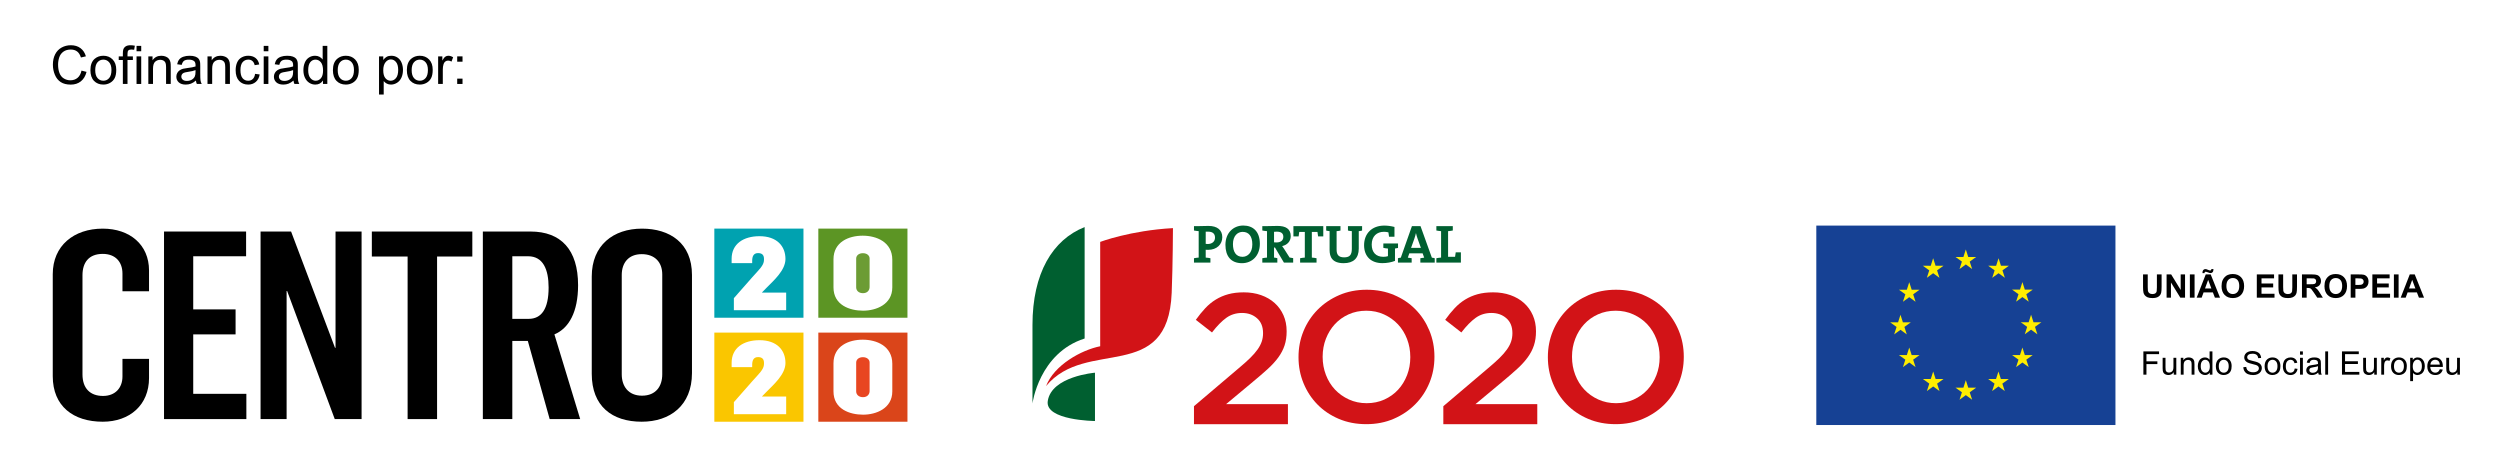 <?xml version="1.0" encoding="utf-8"?>
<!-- Generator: Adobe Illustrator 17.0.0, SVG Export Plug-In . SVG Version: 6.00 Build 0)  -->
<!DOCTYPE svg PUBLIC "-//W3C//DTD SVG 1.1//EN" "http://www.w3.org/Graphics/SVG/1.1/DTD/svg11.dtd">
<svg version="1.1" id="Layer_1" xmlns="http://www.w3.org/2000/svg" xmlns:xlink="http://www.w3.org/1999/xlink" x="0px" y="0px"
	 width="846px" height="157.669px" viewBox="0 0 846 157.669" enable-background="new 0 0 846 157.669" xml:space="preserve">
<g>
	<g>
		<path fill="#D21317" d="M404.044,137.452l15.144-12.857c1.511-1.254,2.785-2.394,3.832-3.417c1.049-1.028,1.895-1.998,2.545-2.919
			c0.652-0.918,1.119-1.82,1.412-2.697c0.295-0.877,0.441-1.818,0.441-2.823c0-2.173-0.68-3.857-2.043-5.046
			c-1.359-1.195-3.046-1.79-5.057-1.79c-2.01,0-3.782,0.544-5.311,1.633c-1.529,1.091-3.148,2.743-4.868,4.963l-5.467-4.271
			c1.046-1.468,2.114-2.782,3.205-3.944c1.087-1.161,2.27-2.134,3.55-2.911c1.275-0.784,2.682-1.39,4.211-1.811
			c1.524-0.423,3.275-0.634,5.244-0.634c2.137,0,4.095,0.313,5.877,0.945c1.777,0.626,3.307,1.516,4.585,2.668
			c1.278,1.154,2.273,2.537,2.987,4.149c0.71,1.612,1.066,3.402,1.066,5.371v0.125c0,1.72-0.231,3.279-0.691,4.682
			c-0.462,1.405-1.162,2.755-2.103,4.053c-0.945,1.302-2.14,2.609-3.583,3.926c-1.445,1.32-3.133,2.776-5.061,4.369l-9.046,7.54
			h20.923v6.783h-31.794V137.452z"/>
		<path fill="#D21317" d="M462.352,143.537c-3.393,0-6.493-0.595-9.298-1.789c-2.808-1.193-5.217-2.816-7.228-4.872
			c-2.01-2.049-3.579-4.447-4.712-7.193c-1.13-2.743-1.696-5.664-1.696-8.764v-0.126c0-3.099,0.566-6.023,1.696-8.767
			c1.133-2.742,2.724-5.15,4.774-7.226c2.053-2.072,4.483-3.714,7.293-4.932c2.805-1.212,5.903-1.822,9.297-1.822
			c3.396,0,6.492,0.599,9.298,1.793c2.809,1.193,5.216,2.817,7.227,4.868c2.012,2.051,3.58,4.45,4.714,7.193
			c1.13,2.746,1.696,5.665,1.696,8.769v0.123c0,3.101-0.566,6.022-1.696,8.765c-1.134,2.747-2.723,5.154-4.776,7.225
			c-2.053,2.076-4.482,3.72-7.289,4.932C468.847,142.932,465.746,143.537,462.352,143.537 M462.478,136.44
			c2.17,0,4.159-0.409,5.977-1.227c1.811-0.818,3.366-1.927,4.658-3.329c1.294-1.404,2.306-3.047,3.036-4.933
			c0.732-1.885,1.093-3.894,1.093-6.032v-0.126c0-2.137-0.36-4.157-1.093-6.063c-0.73-1.903-1.751-3.561-3.067-4.963
			c-1.314-1.405-2.889-2.524-4.721-3.361c-1.836-0.839-3.84-1.258-6.009-1.258c-2.169,0-4.158,0.408-5.975,1.224
			c-1.813,0.82-3.367,1.929-4.659,3.333c-1.293,1.401-2.305,3.046-3.036,4.933c-0.727,1.883-1.098,3.894-1.098,6.033v0.123
			c0,2.136,0.37,4.158,1.098,6.062c0.732,1.911,1.754,3.563,3.065,4.964c1.316,1.404,2.891,2.526,4.728,3.363
			C458.305,136.017,460.307,136.44,462.478,136.44"/>
		<path fill="#D21317" d="M488.427,137.452l15.147-12.857c1.503-1.254,2.779-2.394,3.83-3.417c1.047-1.028,1.895-1.998,2.545-2.919
			c0.647-0.918,1.119-1.82,1.412-2.697c0.292-0.877,0.438-1.818,0.438-2.823c0-2.173-0.677-3.857-2.041-5.046
			c-1.362-1.195-3.047-1.79-5.056-1.79c-2.015,0-3.783,0.544-5.309,1.633c-1.529,1.091-3.157,2.743-4.87,4.963l-5.47-4.271
			c1.051-1.468,2.115-2.782,3.206-3.944c1.091-1.161,2.273-2.134,3.551-2.911c1.279-0.784,2.68-1.39,4.21-1.811
			c1.526-0.423,3.274-0.634,5.244-0.634c2.139,0,4.096,0.313,5.875,0.945c1.78,0.626,3.312,1.516,4.587,2.668
			c1.279,1.154,2.273,2.537,2.984,4.149c0.715,1.612,1.07,3.402,1.07,5.371v0.125c0,1.72-0.227,3.279-0.691,4.682
			c-0.463,1.405-1.165,2.755-2.107,4.053c-0.939,1.302-2.135,2.609-3.579,3.926c-1.449,1.32-3.133,2.776-5.059,4.369l-9.05,7.54
			h20.924v6.783h-31.793V137.452z"/>
		<path fill="#D21317" d="M546.736,143.537c-3.392,0-6.493-0.595-9.3-1.789c-2.806-1.193-5.215-2.816-7.225-4.872
			c-2.015-2.049-3.582-4.447-4.711-7.193c-1.132-2.743-1.7-5.664-1.7-8.764v-0.126c0-3.099,0.568-6.023,1.7-8.767
			c1.129-2.742,2.722-5.15,4.774-7.226c2.048-2.072,4.481-3.714,7.284-4.932c2.81-1.212,5.909-1.822,9.305-1.822
			c3.388,0,6.488,0.599,9.295,1.793c2.806,1.193,5.214,2.817,7.229,4.868c2.006,2.051,3.579,4.45,4.711,7.193
			c1.129,2.746,1.695,5.665,1.695,8.769v0.123c0,3.101-0.566,6.022-1.695,8.765c-1.132,2.747-2.724,5.154-4.774,7.225
			c-2.055,2.076-4.481,3.72-7.294,4.932C553.231,142.932,550.129,143.537,546.736,143.537 M546.864,136.44
			c2.165,0,4.155-0.409,5.97-1.227c1.818-0.818,3.369-1.927,4.664-3.329c1.291-1.404,2.3-3.047,3.034-4.933
			c0.729-1.885,1.093-3.894,1.093-6.032v-0.126c0-2.137-0.363-4.157-1.093-6.063c-0.734-1.903-1.753-3.561-3.064-4.963
			c-1.318-1.405-2.888-2.524-4.725-3.361c-1.835-0.839-3.839-1.258-6.007-1.258c-2.172,0-4.165,0.408-5.973,1.224
			c-1.815,0.82-3.373,1.929-4.665,3.333c-1.294,1.401-2.304,3.046-3.034,4.933c-0.731,1.883-1.095,3.894-1.095,6.033v0.123
			c0,2.136,0.364,4.158,1.095,6.062c0.73,1.911,1.753,3.563,3.063,4.964c1.315,1.404,2.889,2.526,4.725,3.363
			C542.691,136.017,544.688,136.44,546.864,136.44"/>
	</g>
	<g>
		<path fill="#005F30" d="M408.801,84.547c-0.222,0-0.498,0-0.789-0.032v2.652c0.55,0.03,1.116,0.124,1.594,0.217v1.476h-5.562
			v-1.476c0.475-0.093,1.043-0.187,1.591-0.217v-8.942c-0.549-0.038-1.116-0.127-1.591-0.221v-1.482h1.433
			c0.579,0,2.19-0.07,3.471-0.07c3.014,0,4.676,1.409,4.676,3.82C413.624,82.665,411.801,84.547,408.801,84.547z M408.837,78.394
			c-0.292,0-0.547,0-0.825,0.009v4.115c0.241,0.035,0.475,0.059,0.691,0.059c1.449-0.024,2.457-0.825,2.457-2.158
			C411.16,79.175,410.465,78.394,408.837,78.394z M420.297,89.061c-3.767,0-5.609-2.391-5.609-6.21c0-4.08,2.721-6.53,6.031-6.53
			c3.289,0,5.615,1.977,5.615,6.198C426.334,86.593,423.645,89.061,420.297,89.061z M420.5,78.465c-1.699,0-3.272,1.355-3.272,4.126
			c0,2.613,1.025,4.316,3.236,4.316c1.608,0,3.322-1.242,3.322-4.203C423.787,79.961,422.623,78.465,420.5,78.465z M434.479,88.86
			l-3.019-5.09h-0.326v3.397c0.35,0.03,0.746,0.088,1.117,0.198v1.495h-5.084v-1.476c0.476-0.093,1.043-0.187,1.59-0.217v-8.942
			c-0.547-0.038-1.114-0.127-1.59-0.221v-1.482h1.426c0.479,0,2.19-0.07,3.708-0.07c2.725,0,4.482,0.945,4.482,3.47
			c0,1.722-1.173,2.985-2.908,3.351c0.224,0.288,0.435,0.602,0.624,0.892l1.901,2.982c0.346,0.051,0.782,0.125,1.208,0.201v1.513
			H434.479z M432.046,78.394c-0.327,0-0.672,0.009-0.911,0.046v3.569c0.166,0.015,0.476,0.034,0.838,0.034
			c1.446,0,2.306-0.728,2.306-1.883C434.278,78.974,433.563,78.394,432.046,78.394z M446.044,79.997
			c-0.084-0.563-0.182-1.057-0.215-1.519h-1.903v8.689c0.548,0.03,1.111,0.124,1.593,0.217v1.476h-5.56v-1.476
			c0.477-0.093,1.044-0.187,1.592-0.217v-8.689h-1.883c-0.034,0.462-0.129,0.956-0.215,1.519h-1.76v-3.475h10.104v3.475H446.044z
			 M459.803,78.225v5.904c0,3.271-1.81,4.932-5.101,4.932c-3.897,0-4.767-2.118-4.767-4.472v-6.364
			c-0.405-0.038-0.808-0.106-1.155-0.202v-1.501h4.842v1.501c-0.42,0.109-0.894,0.164-1.316,0.202v6.216
			c0,1.557,0.496,2.651,2.545,2.651c1.824,0,2.61-0.768,2.61-2.872v-5.996c-0.44-0.038-0.911-0.093-1.312-0.202v-1.501h4.786v1.501
			C460.586,78.118,460.205,78.187,459.803,78.225z M472.064,84.093v4.191c-1.227,0.488-2.76,0.763-4.258,0.763
			c-3.893,0-6.2-2.309-6.2-6.067c0-3.932,2.633-6.638,6.838-6.638c1.153,0,2.304,0.164,3.441,0.46v3.308h-1.834
			c-0.105-0.53-0.161-1.003-0.218-1.484c-0.491-0.132-1.025-0.185-1.518-0.185c-2.395,0-4.128,1.521-4.128,4.313
			c0,2.62,1.426,4.153,3.933,4.153c0.579,0,1.094-0.07,1.563-0.222v-2.573c-0.542-0.038-1.111-0.129-1.563-0.237v-1.483h4.972v1.517
			C472.76,83.982,472.409,84.037,472.064,84.093z M480.647,88.86v-1.476c0.386-0.075,0.878-0.167,1.296-0.199l-0.528-1.463h-4.497
			l-0.513,1.463c0.425,0.032,0.918,0.124,1.303,0.199v1.476h-4.644v-1.476c0.296-0.093,0.655-0.167,0.967-0.187l3.764-10.676h2.907
			l3.841,10.676c0.309,0.02,0.678,0.094,0.969,0.187v1.476H480.647z M479.733,80.838c-0.233-0.678-0.414-1.259-0.565-1.938h-0.018
			c-0.149,0.618-0.33,1.337-0.584,2.023l-1.061,2.95h3.325L479.733,80.838z M486.067,88.86v-1.476
			c0.479-0.093,1.048-0.187,1.595-0.217v-8.942c-0.547-0.038-1.116-0.127-1.595-0.221v-1.482h5.561v1.482
			c-0.476,0.094-1.043,0.183-1.596,0.221v8.682h2.364c0.037-0.443,0.127-0.97,0.219-1.514h1.751v3.468H486.067z"/>
	</g>
	<g>
		<path fill="#005F30" d="M367.04,76.844c-10.884,4.304-17.65,15.655-17.65,33.139v26.541c0,0,2.227-17.061,17.65-21.974V76.844z"/>
		<path fill="#D21317" d="M372.305,117.172c-6.322,1.262-15.584,6.331-18.31,13.467c13.572-16.482,41.278-0.552,42.506-31.55
			c0.388-9.814,0.428-21.897,0.428-21.897c-14.465,0.813-24.624,4.667-24.624,4.667V117.172z"/>
		<path fill="#005F30" d="M370.541,126.123c0,0-14.729,1.193-15.981,9.604c-0.988,6.574,15.981,6.746,15.981,6.746V126.123z"/>
	</g>
</g>
<g>
	<g>
		<path d="M17.852,127.309V92.77c0-9.614,7.121-15.4,16.913-15.4c9.168,0,15.666,5.43,15.666,14.153v7.034h-8.99v-5.963
			c0-4.005-2.404-6.678-6.676-6.678c-4.807,0-6.854,3.027-6.854,7.211v33.56c0,4.717,2.582,7.299,6.944,7.299
			c4.183,0,6.587-2.76,6.587-6.588v-5.961h8.99v6.497c0,9.079-6.498,14.776-15.666,14.776
			C24.794,142.708,17.852,137.456,17.852,127.309z"/>
		<path d="M55.505,78.349H83.28v8.37H65.388v17.979H79.72v8.459H65.388v20.115h17.981v8.546H55.505V78.349z"/>
		<path d="M88.176,78.349h10.326l14.864,39.347h0.179V78.349h8.814v63.469h-9.08L97.166,98.467h-0.177v43.351h-8.813V78.349z"/>
		<path d="M137.936,86.807H125.83v-8.458h34.004v8.458h-11.928v55.011h-9.97V86.807z"/>
		<path d="M163.396,78.349h16.113c10.325,0,16.112,6.143,16.112,18.16c0,9.081-3.116,14.6-8.012,16.648l8.724,28.662h-10.326
			l-7.389-26.437h-5.252v26.437h-9.97V78.349z M178.885,107.902c4.362,0,6.766-3.382,6.766-10.594c0-6.141-1.87-10.59-6.943-10.59
			h-5.342v21.184H178.885z"/>
		<path d="M200.25,126.508V93.57c0-10.592,7.299-16.2,17.001-16.2c9.438,0,16.913,4.896,16.913,15.667v33.204
			c0,11.036-7.476,16.467-17.001,16.467C207.104,142.708,200.25,137.456,200.25,126.508z M224.107,126.686V92.858
			c0-4.183-2.583-6.854-6.943-6.854c-4.541,0-6.766,3.027-6.766,7.034v33.648c0,4.005,2.225,7.212,6.853,7.212
			C221.97,133.897,224.107,130.691,224.107,126.686z"/>
	</g>
	<path fill="#00A2B0" d="M241.73,77.363v30.165h30.163V77.363H241.73z M266.04,104.962h-17.699V100.9l6.267-7.128
		c2.1-2.377,3.925-3.927,3.925-5.787v-0.378c0-0.998-0.378-1.963-1.998-1.963c-1.618,0-1.998,1.24-1.998,2.653v0.756h-6.956v-1.48
		c0-5.03,3.995-7.645,9.437-7.645c5.853,0,8.781,3.34,8.781,7.714c0,3.822-3.96,7.265-6.406,9.745l-1.516,1.549v0.07h8.162V104.962z
		"/>
	<path fill="#FAC600" d="M241.73,112.552v30.165h30.163v-30.165H241.73z M266.04,140.154h-17.699v-4.064l6.267-7.127
		c2.1-2.378,3.925-3.926,3.925-5.785v-0.379c0-0.999-0.378-1.962-1.998-1.962c-1.618,0-1.998,1.24-1.998,2.652v0.755h-6.956v-1.479
		c0-5.03,3.995-7.646,9.437-7.646c5.853,0,8.781,3.34,8.781,7.714c0,3.823-3.96,7.265-6.406,9.746l-1.516,1.548v0.069h8.162V140.154
		z"/>
	<g>
		<path fill="#5C9524" d="M276.921,77.363v30.165h30.163V77.363H276.921z M301.955,97.248c0,5.785-5.476,7.886-9.884,7.886
			c-4.51,0-10.02-1.86-10.02-7.886v-9.503c0-5.889,5.199-7.989,9.883-7.989c4.614,0,10.021,2.1,10.021,8.163V97.248z"/>
		<path fill="#6C9C34" d="M292.002,85.679c-1.412,0-2.272,0.825-2.272,1.824v9.745c0,1,0.756,1.964,2.308,1.964
			c1.585,0,2.237-1.102,2.237-2.065V87.47C294.275,86.471,293.379,85.679,292.002,85.679z"/>
	</g>
	<g>
		<path fill="#E84621" d="M292.002,120.87c-1.412,0-2.272,0.826-2.272,1.825v9.744c0,1,0.756,1.965,2.308,1.965
			c1.585,0,2.237-1.104,2.237-2.065v-9.678C294.275,121.662,293.379,120.87,292.002,120.87z"/>
		<path fill="#DA451A" d="M276.921,112.552v30.165h30.161v-30.165H276.921z M301.955,132.438c0,5.787-5.476,7.887-9.884,7.887
			c-4.51,0-10.02-1.857-10.02-7.887v-9.503c0-5.888,5.199-7.989,9.883-7.989c4.614,0,10.021,2.101,10.021,8.162V132.438z"/>
	</g>
</g>
<g>
	<path d="M27.582,23.894l1.705,0.431c-0.357,1.4-1,2.468-1.929,3.204c-0.929,0.735-2.064,1.103-3.406,1.103
		c-1.389,0-2.518-0.283-3.388-0.848c-0.87-0.565-1.532-1.384-1.986-2.456c-0.454-1.072-0.681-2.224-0.681-3.454
		c0-1.342,0.256-2.512,0.769-3.511c0.513-0.999,1.242-1.758,2.188-2.276c0.946-0.519,1.988-0.778,3.125-0.778
		c1.289,0,2.373,0.328,3.252,0.984c0.879,0.656,1.491,1.579,1.837,2.769l-1.679,0.395c-0.299-0.938-0.732-1.62-1.301-2.048
		c-0.568-0.428-1.283-0.642-2.145-0.642c-0.99,0-1.818,0.237-2.483,0.712c-0.665,0.475-1.132,1.112-1.402,1.912
		c-0.269,0.8-0.404,1.625-0.404,2.474c0,1.096,0.16,2.052,0.479,2.87c0.319,0.817,0.816,1.428,1.49,1.832
		c0.674,0.404,1.403,0.607,2.189,0.607c0.955,0,1.764-0.275,2.426-0.826C26.899,25.795,27.348,24.978,27.582,23.894z"/>
	<path d="M30.597,23.744c0-1.729,0.48-3.009,1.441-3.841c0.803-0.691,1.781-1.037,2.935-1.037c1.283,0,2.332,0.42,3.146,1.261
		c0.815,0.841,1.222,2.003,1.222,3.485c0,1.201-0.18,2.146-0.541,2.834c-0.36,0.688-0.885,1.223-1.573,1.604
		c-0.688,0.381-1.44,0.571-2.254,0.571c-1.307,0-2.363-0.419-3.168-1.257C31,26.527,30.597,25.32,30.597,23.744z M32.223,23.744
		c0,1.195,0.261,2.09,0.782,2.685c0.521,0.595,1.178,0.892,1.969,0.892c0.785,0,1.439-0.299,1.96-0.896
		c0.521-0.598,0.782-1.509,0.782-2.733c0-1.154-0.262-2.029-0.787-2.624c-0.524-0.595-1.176-0.892-1.956-0.892
		c-0.791,0-1.447,0.296-1.969,0.888C32.483,21.655,32.223,22.549,32.223,23.744z"/>
	<path d="M41.574,28.411v-8.104h-1.397v-1.23h1.397v-0.993c0-0.627,0.056-1.093,0.167-1.397c0.152-0.41,0.42-0.743,0.804-0.998
		c0.384-0.255,0.921-0.382,1.613-0.382c0.445,0,0.938,0.053,1.477,0.158l-0.237,1.38c-0.328-0.059-0.639-0.088-0.932-0.088
		c-0.48,0-0.82,0.103-1.02,0.308c-0.199,0.205-0.299,0.589-0.299,1.151v0.861h1.819v1.23h-1.819v8.104H41.574z"/>
	<path d="M46.206,17.346v-1.819h1.582v1.819H46.206z M46.206,28.411v-9.334h1.582v9.334H46.206z"/>
	<path d="M50.196,28.411v-9.334h1.424v1.327c0.686-1.025,1.676-1.538,2.971-1.538c0.563,0,1.08,0.101,1.551,0.303
		c0.472,0.202,0.825,0.467,1.059,0.795c0.234,0.328,0.398,0.718,0.492,1.169c0.059,0.293,0.088,0.806,0.088,1.538v5.739h-1.582
		v-5.678c0-0.645-0.062-1.127-0.185-1.446c-0.123-0.319-0.341-0.574-0.655-0.765c-0.314-0.19-0.681-0.286-1.103-0.286
		c-0.674,0-1.255,0.214-1.745,0.642s-0.734,1.239-0.734,2.435v5.098H50.196z"/>
	<path d="M66.298,27.26c-0.586,0.498-1.15,0.85-1.692,1.055c-0.542,0.205-1.124,0.308-1.745,0.308c-1.025,0-1.813-0.251-2.364-0.752
		s-0.826-1.141-0.826-1.92c0-0.457,0.104-0.874,0.312-1.252c0.208-0.378,0.481-0.681,0.817-0.91
		c0.337-0.228,0.716-0.401,1.138-0.519c0.311-0.082,0.779-0.161,1.406-0.237c1.277-0.152,2.218-0.334,2.821-0.545
		c0.006-0.217,0.009-0.355,0.009-0.413c0-0.644-0.149-1.099-0.448-1.362c-0.404-0.357-1.005-0.536-1.802-0.536
		c-0.744,0-1.293,0.13-1.648,0.391c-0.354,0.261-0.617,0.722-0.787,1.384l-1.547-0.211c0.141-0.662,0.372-1.197,0.694-1.604
		c0.322-0.407,0.788-0.721,1.397-0.94c0.609-0.22,1.315-0.33,2.118-0.33c0.797,0,1.444,0.094,1.942,0.281
		c0.498,0.188,0.864,0.423,1.099,0.708c0.234,0.284,0.398,0.643,0.492,1.077c0.053,0.27,0.079,0.756,0.079,1.459V24.5
		c0,1.471,0.034,2.401,0.101,2.791c0.067,0.39,0.201,0.763,0.4,1.121h-1.652C66.45,28.083,66.345,27.699,66.298,27.26z
		 M66.166,23.727c-0.574,0.234-1.436,0.434-2.584,0.598c-0.65,0.094-1.11,0.199-1.38,0.316c-0.27,0.117-0.477,0.289-0.624,0.514
		c-0.146,0.226-0.22,0.476-0.22,0.751c0,0.422,0.16,0.773,0.479,1.055c0.319,0.281,0.787,0.422,1.402,0.422
		c0.609,0,1.151-0.133,1.626-0.4c0.475-0.267,0.823-0.631,1.046-1.094c0.17-0.357,0.255-0.885,0.255-1.582V23.727z"/>
	<path d="M70.218,28.411v-9.334h1.424v1.327c0.686-1.025,1.676-1.538,2.971-1.538c0.563,0,1.08,0.101,1.551,0.303
		c0.472,0.202,0.825,0.467,1.059,0.795c0.234,0.328,0.398,0.718,0.492,1.169c0.059,0.293,0.088,0.806,0.088,1.538v5.739h-1.582
		v-5.678c0-0.645-0.062-1.127-0.185-1.446c-0.123-0.319-0.341-0.574-0.655-0.765c-0.313-0.19-0.681-0.286-1.103-0.286
		c-0.674,0-1.255,0.214-1.745,0.642c-0.489,0.428-0.734,1.239-0.734,2.435v5.098H70.218z"/>
	<path d="M86.319,24.992l1.556,0.202c-0.17,1.072-0.605,1.912-1.305,2.518c-0.7,0.606-1.56,0.91-2.58,0.91
		c-1.277,0-2.304-0.418-3.08-1.253c-0.776-0.835-1.165-2.032-1.165-3.59c0-1.008,0.167-1.89,0.501-2.646
		c0.334-0.756,0.842-1.323,1.525-1.701c0.683-0.378,1.425-0.567,2.228-0.567c1.014,0,1.843,0.256,2.487,0.769
		c0.645,0.513,1.058,1.241,1.239,2.184l-1.538,0.237c-0.146-0.627-0.406-1.099-0.778-1.415c-0.372-0.316-0.822-0.475-1.349-0.475
		c-0.797,0-1.444,0.286-1.942,0.857c-0.498,0.571-0.747,1.475-0.747,2.712c0,1.254,0.24,2.165,0.721,2.733
		c0.481,0.568,1.107,0.853,1.881,0.853c0.621,0,1.14-0.19,1.556-0.571S86.208,25.783,86.319,24.992z"/>
	<path d="M89.237,17.346v-1.819h1.582v1.819H89.237z M89.237,28.411v-9.334h1.582v9.334H89.237z"/>
	<path d="M99.318,27.26c-0.586,0.498-1.15,0.85-1.692,1.055c-0.542,0.205-1.124,0.308-1.745,0.308c-1.025,0-1.813-0.251-2.364-0.752
		c-0.551-0.501-0.826-1.141-0.826-1.92c0-0.457,0.104-0.874,0.312-1.252c0.208-0.378,0.48-0.681,0.817-0.91
		c0.337-0.228,0.716-0.401,1.138-0.519c0.311-0.082,0.779-0.161,1.406-0.237c1.277-0.152,2.218-0.334,2.821-0.545
		c0.006-0.217,0.009-0.355,0.009-0.413c0-0.644-0.149-1.099-0.448-1.362c-0.404-0.357-1.005-0.536-1.802-0.536
		c-0.744,0-1.293,0.13-1.648,0.391s-0.617,0.722-0.787,1.384l-1.547-0.211c0.141-0.662,0.372-1.197,0.694-1.604
		c0.322-0.407,0.788-0.721,1.397-0.94c0.609-0.22,1.315-0.33,2.118-0.33c0.797,0,1.444,0.094,1.942,0.281
		c0.498,0.188,0.864,0.423,1.099,0.708c0.234,0.284,0.398,0.643,0.492,1.077c0.053,0.27,0.079,0.756,0.079,1.459V24.5
		c0,1.471,0.034,2.401,0.101,2.791c0.067,0.39,0.201,0.763,0.4,1.121h-1.652C99.471,28.083,99.365,27.699,99.318,27.26z
		 M99.187,23.727c-0.574,0.234-1.436,0.434-2.584,0.598c-0.65,0.094-1.11,0.199-1.38,0.316c-0.27,0.117-0.478,0.289-0.624,0.514
		c-0.146,0.226-0.22,0.476-0.22,0.751c0,0.422,0.16,0.773,0.479,1.055c0.319,0.281,0.787,0.422,1.402,0.422
		c0.609,0,1.151-0.133,1.626-0.4c0.475-0.267,0.823-0.631,1.046-1.094c0.17-0.357,0.255-0.885,0.255-1.582V23.727z"/>
	<path d="M109.294,28.411v-1.178c-0.592,0.926-1.462,1.389-2.61,1.389c-0.744,0-1.428-0.205-2.052-0.615
		c-0.624-0.41-1.107-0.983-1.45-1.718c-0.343-0.735-0.514-1.581-0.514-2.536c0-0.932,0.155-1.777,0.466-2.536
		c0.311-0.759,0.776-1.34,1.397-1.745s1.315-0.607,2.083-0.607c0.563,0,1.063,0.119,1.503,0.356
		c0.439,0.237,0.797,0.546,1.072,0.927v-4.623h1.573v12.885H109.294z M104.293,23.753c0,1.195,0.252,2.089,0.756,2.681
		c0.504,0.592,1.099,0.888,1.784,0.888c0.691,0,1.279-0.283,1.762-0.848c0.483-0.565,0.725-1.428,0.725-2.588
		c0-1.277-0.246-2.215-0.738-2.813c-0.492-0.598-1.099-0.896-1.819-0.896c-0.703,0-1.29,0.287-1.762,0.861
		S104.293,22.517,104.293,23.753z"/>
	<path d="M112.66,23.744c0-1.729,0.48-3.009,1.441-3.841c0.803-0.691,1.781-1.037,2.935-1.037c1.283,0,2.332,0.42,3.146,1.261
		c0.814,0.841,1.222,2.003,1.222,3.485c0,1.201-0.18,2.146-0.541,2.834c-0.36,0.688-0.885,1.223-1.573,1.604
		c-0.688,0.381-1.44,0.571-2.254,0.571c-1.307,0-2.363-0.419-3.168-1.257C113.063,26.527,112.66,25.32,112.66,23.744z
		 M114.286,23.744c0,1.195,0.261,2.09,0.782,2.685c0.521,0.595,1.178,0.892,1.969,0.892c0.785,0,1.438-0.299,1.96-0.896
		c0.522-0.598,0.782-1.509,0.782-2.733c0-1.154-0.262-2.029-0.787-2.624c-0.524-0.595-1.176-0.892-1.956-0.892
		c-0.791,0-1.447,0.296-1.969,0.888C114.547,21.655,114.286,22.549,114.286,23.744z"/>
	<path d="M128.261,31.988V19.077h1.441v1.213c0.34-0.475,0.724-0.831,1.151-1.068c0.428-0.237,0.946-0.356,1.556-0.356
		c0.797,0,1.5,0.205,2.109,0.615c0.609,0.41,1.069,0.989,1.38,1.736c0.311,0.747,0.466,1.566,0.466,2.456
		c0,0.955-0.171,1.815-0.514,2.58c-0.343,0.765-0.841,1.351-1.494,1.758c-0.653,0.407-1.34,0.611-2.061,0.611
		c-0.527,0-1-0.111-1.419-0.334c-0.419-0.223-0.763-0.504-1.033-0.844v4.544H128.261z M129.693,23.797
		c0,1.201,0.243,2.089,0.73,2.663c0.486,0.574,1.075,0.861,1.767,0.861c0.703,0,1.305-0.297,1.806-0.892
		c0.501-0.595,0.752-1.516,0.752-2.764c0-1.189-0.245-2.08-0.734-2.672c-0.489-0.592-1.074-0.888-1.753-0.888
		c-0.674,0-1.27,0.315-1.789,0.945C129.953,21.68,129.693,22.596,129.693,23.797z"/>
	<path d="M137.683,23.744c0-1.729,0.48-3.009,1.441-3.841c0.803-0.691,1.781-1.037,2.936-1.037c1.283,0,2.332,0.42,3.146,1.261
		c0.814,0.841,1.222,2.003,1.222,3.485c0,1.201-0.18,2.146-0.54,2.834c-0.36,0.688-0.885,1.223-1.573,1.604
		c-0.688,0.381-1.44,0.571-2.254,0.571c-1.307,0-2.363-0.419-3.169-1.257S137.683,25.32,137.683,23.744z M139.309,23.744
		c0,1.195,0.261,2.09,0.782,2.685s1.178,0.892,1.969,0.892c0.785,0,1.438-0.299,1.96-0.896c0.521-0.598,0.782-1.509,0.782-2.733
		c0-1.154-0.262-2.029-0.787-2.624c-0.524-0.595-1.176-0.892-1.955-0.892c-0.791,0-1.447,0.296-1.969,0.888
		C139.569,21.655,139.309,22.549,139.309,23.744z"/>
	<path d="M148.265,28.411v-9.334h1.424v1.415c0.363-0.662,0.699-1.099,1.006-1.31c0.308-0.211,0.646-0.316,1.015-0.316
		c0.533,0,1.075,0.17,1.626,0.51l-0.545,1.468c-0.387-0.229-0.773-0.343-1.16-0.343c-0.346,0-0.656,0.104-0.932,0.312
		c-0.275,0.208-0.472,0.497-0.589,0.866c-0.176,0.563-0.264,1.178-0.264,1.846v4.887H148.265z"/>
	<path d="M154.716,20.879v-1.802h1.802v1.802H154.716z M154.716,28.411v-1.802h1.802v1.802H154.716z"/>
</g>
<g>
	<g>
		<path d="M725.206,92.86h1.59v4.263c0,0.677,0.019,1.115,0.059,1.316c0.068,0.322,0.231,0.58,0.486,0.776
			c0.256,0.195,0.606,0.293,1.05,0.293c0.45,0,0.791-0.092,1.02-0.276c0.229-0.185,0.367-0.411,0.414-0.68
			c0.046-0.268,0.069-0.714,0.069-1.337V92.86h1.59v4.135c0,0.945-0.043,1.612-0.129,2.003c-0.086,0.39-0.245,0.72-0.476,0.988
			c-0.231,0.268-0.54,0.482-0.926,0.642c-0.387,0.159-0.892,0.239-1.515,0.239c-0.752,0-1.321-0.087-1.71-0.26
			c-0.389-0.174-0.695-0.399-0.921-0.677c-0.226-0.277-0.374-0.568-0.445-0.873c-0.105-0.451-0.156-1.117-0.156-1.997V92.86z"/>
		<path d="M733.175,100.731V92.86h1.546l3.222,5.257V92.86h1.477v7.871h-1.595l-3.173-5.133v5.133H733.175z"/>
		<path d="M741.052,100.731V92.86h1.589v7.871H741.052z"/>
		<path d="M751.253,100.731h-1.729l-0.687-1.788h-3.146l-0.65,1.788h-1.685l3.065-7.871h1.681L751.253,100.731z M746.013,92.425
			h-0.688c-0.004-0.083-0.006-0.147-0.006-0.193c0-0.376,0.092-0.665,0.275-0.867c0.183-0.202,0.417-0.303,0.703-0.303
			c0.125,0,0.241,0.013,0.349,0.04c0.107,0.027,0.304,0.104,0.588,0.231c0.285,0.127,0.508,0.19,0.669,0.19
			c0.114,0,0.21-0.036,0.287-0.107c0.077-0.071,0.126-0.191,0.147-0.359h0.698c-0.004,0.483-0.094,0.829-0.271,1.036
			c-0.177,0.207-0.405,0.312-0.685,0.312c-0.121,0-0.241-0.013-0.359-0.038c-0.082-0.021-0.288-0.095-0.617-0.22
			c-0.33-0.126-0.569-0.188-0.72-0.188c-0.114,0-0.204,0.035-0.268,0.104S746.016,92.253,746.013,92.425z M748.326,97.617
			l-1.084-2.921l-1.063,2.921H748.326z"/>
		<path d="M751.773,96.844c0-0.802,0.12-1.475,0.36-2.019c0.179-0.401,0.423-0.761,0.732-1.079c0.31-0.319,0.649-0.555,1.018-0.709
			c0.49-0.208,1.056-0.312,1.697-0.312c1.159,0,2.087,0.36,2.783,1.08c0.696,0.719,1.045,1.72,1.045,3.001
			c0,1.271-0.346,2.265-1.036,2.982c-0.691,0.718-1.615,1.077-2.771,1.077c-1.171,0-2.102-0.357-2.793-1.071
			C752.119,99.081,751.773,98.097,751.773,96.844z M753.411,96.79c0,0.891,0.206,1.567,0.618,2.027
			c0.411,0.46,0.934,0.69,1.567,0.69s1.153-0.229,1.56-0.685c0.406-0.457,0.609-1.141,0.609-2.054c0-0.902-0.197-1.575-0.593-2.019
			c-0.396-0.444-0.921-0.665-1.576-0.665c-0.655,0-1.183,0.225-1.584,0.674C753.612,95.207,753.411,95.885,753.411,96.79z"/>
		<path d="M763.704,100.731V92.86h5.837v1.331h-4.247v1.745h3.951v1.326h-3.951v2.143h4.398v1.326H763.704z"/>
		<path d="M771.027,92.86h1.59v4.263c0,0.677,0.019,1.115,0.059,1.316c0.068,0.322,0.23,0.58,0.486,0.776
			c0.256,0.195,0.605,0.293,1.05,0.293c0.45,0,0.791-0.092,1.02-0.276c0.229-0.185,0.367-0.411,0.414-0.68
			c0.046-0.268,0.069-0.714,0.069-1.337V92.86h1.59v4.135c0,0.945-0.043,1.612-0.129,2.003c-0.086,0.39-0.245,0.72-0.476,0.988
			c-0.231,0.268-0.54,0.482-0.926,0.642c-0.387,0.159-0.892,0.239-1.515,0.239c-0.752,0-1.321-0.087-1.71-0.26
			c-0.389-0.174-0.695-0.399-0.921-0.677c-0.226-0.277-0.374-0.568-0.445-0.873c-0.104-0.451-0.156-1.117-0.156-1.997V92.86z"/>
		<path d="M778.985,100.731V92.86h3.345c0.841,0,1.452,0.071,1.834,0.212c0.381,0.141,0.687,0.392,0.915,0.754
			c0.229,0.361,0.344,0.775,0.344,1.24c0,0.59-0.174,1.078-0.521,1.463c-0.348,0.385-0.866,0.627-1.558,0.728
			c0.344,0.201,0.628,0.421,0.852,0.661c0.224,0.24,0.525,0.666,0.904,1.278l0.961,1.536h-1.9l-1.149-1.713
			c-0.408-0.612-0.686-0.998-0.837-1.157c-0.15-0.159-0.31-0.268-0.479-0.327c-0.168-0.059-0.435-0.089-0.8-0.089h-0.322v3.286
			H778.985z M780.574,96.189h1.176c0.763,0,1.238-0.032,1.429-0.097c0.19-0.064,0.338-0.175,0.445-0.333
			c0.107-0.157,0.161-0.354,0.161-0.59c0-0.265-0.07-0.479-0.212-0.642c-0.142-0.163-0.341-0.266-0.599-0.309
			c-0.129-0.018-0.516-0.027-1.16-0.027h-1.24V96.189z"/>
		<path d="M786.599,96.844c0-0.802,0.12-1.475,0.36-2.019c0.179-0.401,0.423-0.761,0.732-1.079c0.31-0.319,0.649-0.555,1.018-0.709
			c0.49-0.208,1.056-0.312,1.697-0.312c1.159,0,2.087,0.36,2.783,1.08c0.696,0.719,1.045,1.72,1.045,3.001
			c0,1.271-0.346,2.265-1.036,2.982c-0.691,0.718-1.615,1.077-2.771,1.077c-1.171,0-2.102-0.357-2.793-1.071
			C786.944,99.081,786.599,98.097,786.599,96.844z M788.236,96.79c0,0.891,0.206,1.567,0.618,2.027
			c0.411,0.46,0.934,0.69,1.567,0.69s1.153-0.229,1.56-0.685c0.406-0.457,0.609-1.141,0.609-2.054c0-0.902-0.197-1.575-0.593-2.019
			c-0.396-0.444-0.921-0.665-1.576-0.665c-0.655,0-1.183,0.225-1.584,0.674C788.438,95.207,788.236,95.885,788.236,96.79z"/>
		<path d="M795.475,100.731V92.86h2.551c0.967,0,1.597,0.039,1.89,0.118c0.451,0.118,0.829,0.375,1.133,0.771
			c0.305,0.396,0.457,0.907,0.457,1.533c0,0.483-0.088,0.89-0.264,1.219c-0.175,0.329-0.398,0.588-0.668,0.776
			c-0.271,0.188-0.545,0.313-0.824,0.373c-0.38,0.075-0.929,0.113-1.648,0.113h-1.036v2.969H795.475z M797.064,94.191v2.234h0.869
			c0.627,0,1.046-0.041,1.257-0.123c0.211-0.083,0.377-0.211,0.497-0.387c0.119-0.175,0.18-0.379,0.18-0.612
			c0-0.287-0.084-0.523-0.253-0.709c-0.168-0.186-0.381-0.302-0.639-0.349c-0.19-0.036-0.571-0.054-1.144-0.054H797.064z"/>
		<path d="M802.809,100.731V92.86h5.837v1.331h-4.247v1.745h3.951v1.326h-3.951v2.143h4.398v1.326H802.809z"/>
		<path d="M810.095,100.731V92.86h1.589v7.871H810.095z"/>
		<path d="M820.296,100.731h-1.729l-0.687-1.788h-3.146l-0.65,1.788h-1.686l3.065-7.871h1.681L820.296,100.731z M817.369,97.617
			l-1.084-2.921l-1.063,2.921H817.369z"/>
		<path d="M725.319,126.784v-7.872h5.31v0.929h-4.269v2.438h3.694v0.929h-3.694v3.576H725.319z"/>
		<path d="M735.596,126.784v-0.837c-0.444,0.644-1.047,0.966-1.81,0.966c-0.336,0-0.65-0.064-0.942-0.193
			c-0.292-0.129-0.508-0.29-0.65-0.486c-0.142-0.195-0.241-0.434-0.298-0.717c-0.04-0.19-0.06-0.49-0.06-0.902v-3.533h0.967v3.163
			c0,0.504,0.019,0.845,0.059,1.02c0.061,0.254,0.19,0.454,0.387,0.599c0.197,0.145,0.44,0.217,0.73,0.217
			c0.29,0,0.562-0.074,0.816-0.223c0.254-0.148,0.434-0.351,0.539-0.606c0.105-0.256,0.159-0.628,0.159-1.114v-3.055h0.966v5.702
			H735.596z"/>
		<path d="M737.974,126.784v-5.702h0.87v0.811c0.419-0.626,1.023-0.939,1.814-0.939c0.344,0,0.66,0.062,0.948,0.185
			c0.288,0.123,0.504,0.286,0.646,0.486c0.144,0.2,0.244,0.438,0.301,0.714c0.036,0.179,0.054,0.492,0.054,0.939v3.506h-0.967
			v-3.469c0-0.394-0.037-0.688-0.112-0.883c-0.075-0.195-0.209-0.351-0.4-0.467c-0.191-0.116-0.416-0.175-0.674-0.175
			c-0.411,0-0.767,0.131-1.065,0.392c-0.299,0.261-0.448,0.757-0.448,1.487v3.114H737.974z"/>
		<path d="M747.788,126.784v-0.72c-0.361,0.566-0.893,0.849-1.594,0.849c-0.455,0-0.873-0.125-1.254-0.376
			c-0.382-0.25-0.677-0.601-0.886-1.05c-0.21-0.449-0.315-0.965-0.315-1.549c0-0.569,0.095-1.086,0.284-1.549
			c0.19-0.464,0.475-0.819,0.854-1.066c0.38-0.247,0.804-0.371,1.273-0.371c0.343,0,0.649,0.072,0.918,0.217
			c0.269,0.145,0.486,0.334,0.655,0.566v-2.824h0.961v7.872H747.788z M744.733,123.938c0,0.73,0.154,1.276,0.462,1.638
			c0.308,0.361,0.671,0.542,1.09,0.542c0.422,0,0.781-0.172,1.076-0.518c0.296-0.345,0.443-0.873,0.443-1.581
			c0-0.78-0.15-1.353-0.451-1.718c-0.301-0.365-0.671-0.548-1.111-0.548c-0.43,0-0.788,0.176-1.076,0.526
			C744.878,122.63,744.733,123.183,744.733,123.938z"/>
		<path d="M749.845,123.933c0-1.056,0.293-1.838,0.881-2.346c0.49-0.422,1.088-0.634,1.793-0.634c0.784,0,1.425,0.257,1.922,0.771
			c0.498,0.514,0.747,1.223,0.747,2.129c0,0.734-0.11,1.311-0.331,1.731c-0.22,0.421-0.54,0.748-0.961,0.98
			c-0.421,0.233-0.88,0.349-1.377,0.349c-0.798,0-1.443-0.256-1.936-0.768C750.091,125.633,749.845,124.896,749.845,123.933z
			 M750.838,123.933c0,0.73,0.159,1.277,0.477,1.64c0.319,0.363,0.72,0.545,1.203,0.545c0.479,0,0.879-0.182,1.197-0.547
			c0.318-0.365,0.478-0.922,0.478-1.67c0-0.705-0.16-1.239-0.48-1.603c-0.32-0.363-0.719-0.545-1.194-0.545
			c-0.483,0-0.884,0.181-1.203,0.542C750.997,122.657,750.838,123.202,750.838,123.933z"/>
		<path d="M759.144,124.255l0.982-0.086c0.047,0.394,0.154,0.717,0.325,0.969c0.17,0.252,0.434,0.456,0.792,0.612
			c0.357,0.156,0.76,0.234,1.208,0.234c0.397,0,0.748-0.059,1.052-0.177c0.305-0.118,0.531-0.28,0.68-0.486
			c0.148-0.206,0.223-0.431,0.223-0.674c0-0.247-0.071-0.462-0.215-0.647c-0.143-0.184-0.379-0.339-0.709-0.464
			c-0.211-0.082-0.678-0.21-1.401-0.384c-0.723-0.174-1.229-0.337-1.52-0.491c-0.376-0.197-0.655-0.441-0.84-0.733
			c-0.185-0.292-0.276-0.618-0.276-0.98c0-0.398,0.112-0.769,0.338-1.114c0.226-0.345,0.555-0.607,0.988-0.787
			c0.433-0.179,0.914-0.269,1.444-0.269c0.583,0,1.098,0.094,1.543,0.282c0.446,0.188,0.789,0.464,1.028,0.83
			c0.24,0.365,0.369,0.778,0.387,1.24l-0.998,0.075c-0.054-0.498-0.235-0.874-0.545-1.128c-0.311-0.254-0.768-0.381-1.372-0.381
			c-0.63,0-1.09,0.115-1.378,0.346c-0.288,0.231-0.432,0.509-0.432,0.835c0,0.283,0.102,0.516,0.306,0.698
			c0.201,0.182,0.725,0.37,1.57,0.561c0.847,0.191,1.428,0.359,1.743,0.502c0.458,0.211,0.796,0.479,1.015,0.803
			c0.218,0.324,0.327,0.697,0.327,1.12c0,0.419-0.12,0.813-0.359,1.184c-0.24,0.371-0.585,0.659-1.034,0.865
			c-0.449,0.206-0.954,0.309-1.517,0.309c-0.712,0-1.31-0.104-1.79-0.312c-0.482-0.207-0.859-0.52-1.134-0.937
			C759.302,125.252,759.157,124.781,759.144,124.255z"/>
		<path d="M766.349,123.933c0-1.056,0.293-1.838,0.881-2.346c0.49-0.422,1.088-0.634,1.793-0.634c0.784,0,1.425,0.257,1.922,0.771
			c0.498,0.514,0.747,1.223,0.747,2.129c0,0.734-0.11,1.311-0.331,1.731c-0.22,0.421-0.54,0.748-0.961,0.98
			c-0.421,0.233-0.88,0.349-1.377,0.349c-0.798,0-1.443-0.256-1.936-0.768C766.595,125.633,766.349,124.896,766.349,123.933z
			 M767.342,123.933c0,0.73,0.159,1.277,0.477,1.64c0.319,0.363,0.72,0.545,1.203,0.545c0.48,0,0.879-0.182,1.197-0.547
			c0.318-0.365,0.478-0.922,0.478-1.67c0-0.705-0.16-1.239-0.48-1.603c-0.32-0.363-0.719-0.545-1.194-0.545
			c-0.483,0-0.884,0.181-1.203,0.542C767.501,122.657,767.342,123.202,767.342,123.933z"/>
		<path d="M776.544,124.695l0.951,0.124c-0.104,0.655-0.37,1.168-0.798,1.539c-0.428,0.371-0.953,0.556-1.576,0.556
			c-0.78,0-1.407-0.255-1.882-0.765c-0.474-0.51-0.711-1.241-0.711-2.193c0-0.616,0.102-1.154,0.306-1.616s0.515-0.808,0.932-1.039
			c0.417-0.231,0.871-0.346,1.361-0.346c0.619,0,1.126,0.157,1.519,0.47c0.393,0.313,0.647,0.758,0.757,1.334l-0.939,0.145
			c-0.09-0.383-0.248-0.671-0.476-0.865c-0.227-0.193-0.502-0.29-0.824-0.29c-0.486,0-0.882,0.175-1.187,0.524
			c-0.304,0.349-0.456,0.901-0.456,1.656c0,0.766,0.147,1.323,0.44,1.67c0.293,0.347,0.677,0.521,1.148,0.521
			c0.38,0,0.696-0.116,0.951-0.349C776.315,125.536,776.477,125.178,776.544,124.695z"/>
		<path d="M778.327,120.024v-1.112h0.966v1.112H778.327z M778.327,126.784v-5.702h0.966v5.702H778.327z"/>
		<path d="M784.485,126.08c-0.357,0.305-0.702,0.52-1.033,0.645c-0.331,0.125-0.687,0.188-1.065,0.188
			c-0.627,0-1.108-0.153-1.444-0.459c-0.337-0.306-0.505-0.697-0.505-1.173c0-0.279,0.063-0.534,0.19-0.765
			c0.127-0.231,0.294-0.416,0.499-0.556c0.206-0.14,0.437-0.245,0.695-0.317c0.19-0.05,0.477-0.098,0.859-0.145
			c0.78-0.093,1.354-0.204,1.724-0.333c0.004-0.132,0.006-0.216,0.006-0.252c0-0.394-0.092-0.671-0.274-0.832
			c-0.247-0.218-0.614-0.328-1.101-0.328c-0.455,0-0.79,0.08-1.007,0.239s-0.377,0.441-0.481,0.846l-0.945-0.129
			c0.086-0.405,0.228-0.731,0.425-0.98c0.196-0.248,0.482-0.44,0.854-0.575c0.372-0.134,0.804-0.201,1.294-0.201
			c0.486,0,0.882,0.057,1.187,0.172c0.305,0.115,0.528,0.259,0.671,0.432c0.144,0.174,0.244,0.393,0.301,0.658
			c0.032,0.164,0.049,0.462,0.049,0.892v1.288c0,0.898,0.021,1.467,0.062,1.705c0.041,0.238,0.122,0.466,0.244,0.685h-1.01
			C784.579,126.584,784.515,126.349,784.485,126.08z M784.405,123.922c-0.351,0.143-0.877,0.265-1.578,0.365
			c-0.397,0.057-0.679,0.122-0.844,0.193c-0.164,0.071-0.291,0.176-0.381,0.314c-0.09,0.138-0.134,0.291-0.134,0.459
			c0,0.258,0.097,0.473,0.292,0.645c0.195,0.171,0.48,0.257,0.857,0.257c0.372,0,0.703-0.081,0.993-0.244
			c0.29-0.163,0.503-0.386,0.64-0.668c0.103-0.218,0.155-0.541,0.155-0.966V123.922z"/>
		<path d="M786.858,126.784v-7.872h0.967v7.872H786.858z"/>
		<path d="M792.523,126.784v-7.872h5.691v0.929h-4.65v2.411h4.354v0.923h-4.354v2.68h4.833v0.929H792.523z"/>
		<path d="M803.449,126.784v-0.837c-0.444,0.644-1.047,0.966-1.81,0.966c-0.336,0-0.65-0.064-0.942-0.193s-0.508-0.29-0.649-0.486
			c-0.142-0.195-0.241-0.434-0.298-0.717c-0.04-0.19-0.06-0.49-0.06-0.902v-3.533h0.967v3.163c0,0.504,0.02,0.845,0.059,1.02
			c0.062,0.254,0.19,0.454,0.387,0.599c0.197,0.145,0.441,0.217,0.731,0.217s0.561-0.074,0.816-0.223
			c0.254-0.148,0.434-0.351,0.539-0.606c0.105-0.256,0.159-0.628,0.159-1.114v-3.055h0.966v5.702H803.449z"/>
		<path d="M805.816,126.784v-5.702h0.87v0.864c0.222-0.404,0.427-0.671,0.614-0.8c0.188-0.129,0.396-0.193,0.621-0.193
			c0.325,0,0.656,0.104,0.993,0.312l-0.333,0.896c-0.236-0.14-0.473-0.209-0.709-0.209c-0.211,0-0.401,0.064-0.569,0.191
			c-0.168,0.127-0.288,0.303-0.359,0.529c-0.107,0.344-0.161,0.719-0.161,1.127v2.985H805.816z"/>
		<path d="M809.13,123.933c0-1.056,0.293-1.838,0.881-2.346c0.49-0.422,1.088-0.634,1.793-0.634c0.784,0,1.425,0.257,1.922,0.771
			c0.498,0.514,0.747,1.223,0.747,2.129c0,0.734-0.11,1.311-0.331,1.731c-0.22,0.421-0.54,0.748-0.961,0.98
			c-0.421,0.233-0.88,0.349-1.377,0.349c-0.798,0-1.443-0.256-1.935-0.768C809.376,125.633,809.13,124.896,809.13,123.933z
			 M810.123,123.933c0,0.73,0.159,1.277,0.478,1.64c0.319,0.363,0.72,0.545,1.203,0.545c0.48,0,0.879-0.182,1.197-0.547
			c0.318-0.365,0.477-0.922,0.477-1.67c0-0.705-0.16-1.239-0.48-1.603c-0.32-0.363-0.719-0.545-1.194-0.545
			c-0.483,0-0.884,0.181-1.203,0.542C810.282,122.657,810.123,123.202,810.123,123.933z"/>
		<path d="M815.604,128.969v-7.888h0.881v0.741c0.207-0.29,0.442-0.507,0.703-0.652c0.262-0.145,0.578-0.217,0.95-0.217
			c0.487,0,0.917,0.126,1.289,0.376c0.372,0.251,0.653,0.604,0.843,1.061c0.19,0.456,0.285,0.957,0.285,1.5
			c0,0.583-0.105,1.109-0.315,1.576c-0.21,0.467-0.514,0.825-0.913,1.074c-0.399,0.249-0.818,0.373-1.259,0.373
			c-0.322,0-0.611-0.068-0.867-0.204c-0.256-0.136-0.467-0.308-0.631-0.516v2.776H815.604z M816.479,123.965
			c0,0.734,0.149,1.276,0.446,1.627c0.297,0.351,0.656,0.526,1.079,0.526c0.43,0,0.797-0.182,1.104-0.545
			c0.306-0.363,0.459-0.926,0.459-1.688c0-0.727-0.149-1.271-0.448-1.632c-0.299-0.361-0.656-0.542-1.071-0.542
			c-0.412,0-0.776,0.193-1.093,0.578C816.639,122.672,816.479,123.231,816.479,123.965z"/>
		<path d="M825.623,124.947l0.999,0.123c-0.157,0.583-0.449,1.036-0.875,1.358c-0.426,0.322-0.97,0.483-1.633,0.483
			c-0.834,0-1.495-0.257-1.983-0.771c-0.488-0.514-0.733-1.234-0.733-2.161c0-0.96,0.247-1.704,0.741-2.234
			c0.494-0.529,1.135-0.795,1.922-0.795c0.763,0,1.386,0.26,1.869,0.778c0.483,0.519,0.725,1.249,0.725,2.191
			c0,0.057-0.002,0.143-0.005,0.258h-4.253c0.036,0.626,0.213,1.106,0.531,1.439c0.319,0.333,0.716,0.499,1.192,0.499
			c0.355,0,0.657-0.093,0.907-0.279C825.278,125.653,825.477,125.355,825.623,124.947z M822.45,123.385h3.184
			c-0.043-0.48-0.164-0.839-0.364-1.079c-0.309-0.372-0.707-0.559-1.198-0.559c-0.443,0-0.816,0.149-1.119,0.446
			C822.649,122.49,822.482,122.887,822.45,123.385z"/>
		<path d="M831.572,126.784v-0.837c-0.444,0.644-1.047,0.966-1.81,0.966c-0.336,0-0.65-0.064-0.942-0.193
			c-0.292-0.129-0.508-0.29-0.649-0.486c-0.142-0.195-0.241-0.434-0.298-0.717c-0.04-0.19-0.06-0.49-0.06-0.902v-3.533h0.967v3.163
			c0,0.504,0.02,0.845,0.059,1.02c0.062,0.254,0.19,0.454,0.387,0.599c0.197,0.145,0.44,0.217,0.73,0.217s0.562-0.074,0.816-0.223
			c0.254-0.148,0.434-0.351,0.539-0.606c0.106-0.256,0.159-0.628,0.159-1.114v-3.055h0.966v5.702H831.572z"/>
	</g>
	<g>
		<g>
			<rect x="614.639" y="76.339" fill="#164194" width="101.231" height="67.488"/>
			<path fill="#164194" d="M665.254,110.084"/>
		</g>
		<g>
			<polygon fill="#FFED00" points="663.098,91.042 665.232,89.483 667.369,91.042 666.557,88.522 668.727,86.962 666.051,86.962 
				665.232,84.412 664.415,86.966 661.743,86.962 663.911,88.522 			"/>
			<polygon fill="#FFED00" points="652.045,94.012 654.18,92.453 656.313,94.012 655.504,91.491 657.672,89.933 654.996,89.933 
				654.179,87.38 653.36,89.936 650.688,89.933 652.853,91.491 			"/>
			<polygon fill="#FFED00" points="646.09,95.485 645.272,98.043 642.599,98.04 644.767,99.599 643.955,102.119 646.09,100.561 
				648.227,102.119 647.413,99.599 649.582,98.04 646.908,98.04 			"/>
			<polygon fill="#FFED00" points="643.123,111.602 645.258,113.159 644.447,110.64 646.616,109.081 643.941,109.081 
				643.123,106.524 642.305,109.085 639.633,109.081 641.8,110.64 640.987,113.159 			"/>
			<polygon fill="#FFED00" points="646.908,120.153 646.09,117.599 645.272,120.157 642.599,120.153 644.767,121.712 
				643.955,124.233 646.09,122.672 648.227,124.233 647.413,121.712 649.582,120.153 			"/>
			<polygon fill="#FFED00" points="655.014,128.257 654.194,125.708 653.377,128.259 650.705,128.257 652.872,129.815 
				652.06,132.337 654.195,130.778 656.329,132.337 655.519,129.815 657.686,128.257 			"/>
			<polygon fill="#FFED00" points="666.053,131.194 665.234,128.64 664.416,131.196 661.744,131.194 663.911,132.753 
				663.101,135.273 665.236,133.714 667.371,135.273 666.557,132.753 668.728,131.194 			"/>
			<polygon fill="#FFED00" points="677.094,128.257 676.276,125.708 675.456,128.259 672.786,128.257 674.952,129.815 
				674.141,132.337 676.276,130.778 678.412,132.337 677.599,129.815 679.769,128.257 			"/>
			<polygon fill="#FFED00" points="685.201,120.153 684.381,117.599 683.56,120.157 680.891,120.153 683.06,121.712 
				682.245,124.233 684.381,122.672 686.517,124.233 685.703,121.712 687.872,120.153 			"/>
			<polygon fill="#FFED00" points="690.809,109.048 688.134,109.048 687.314,106.495 686.498,109.053 683.824,109.048 
				685.991,110.608 685.182,113.128 687.314,111.565 689.449,113.128 688.639,110.608 			"/>
			<polygon fill="#FFED00" points="682.245,102.085 684.381,100.527 686.517,102.085 685.703,99.564 687.872,98.009 685.201,98.009 
				684.381,95.454 683.56,98.011 680.891,98.009 683.06,99.564 			"/>
			<polygon fill="#FFED00" points="676.309,87.38 675.49,89.938 672.816,89.933 674.983,91.494 674.172,94.015 676.311,92.453 
				678.443,94.015 677.633,91.494 679.801,89.933 677.125,89.933 			"/>
		</g>
	</g>
</g>
</svg>
